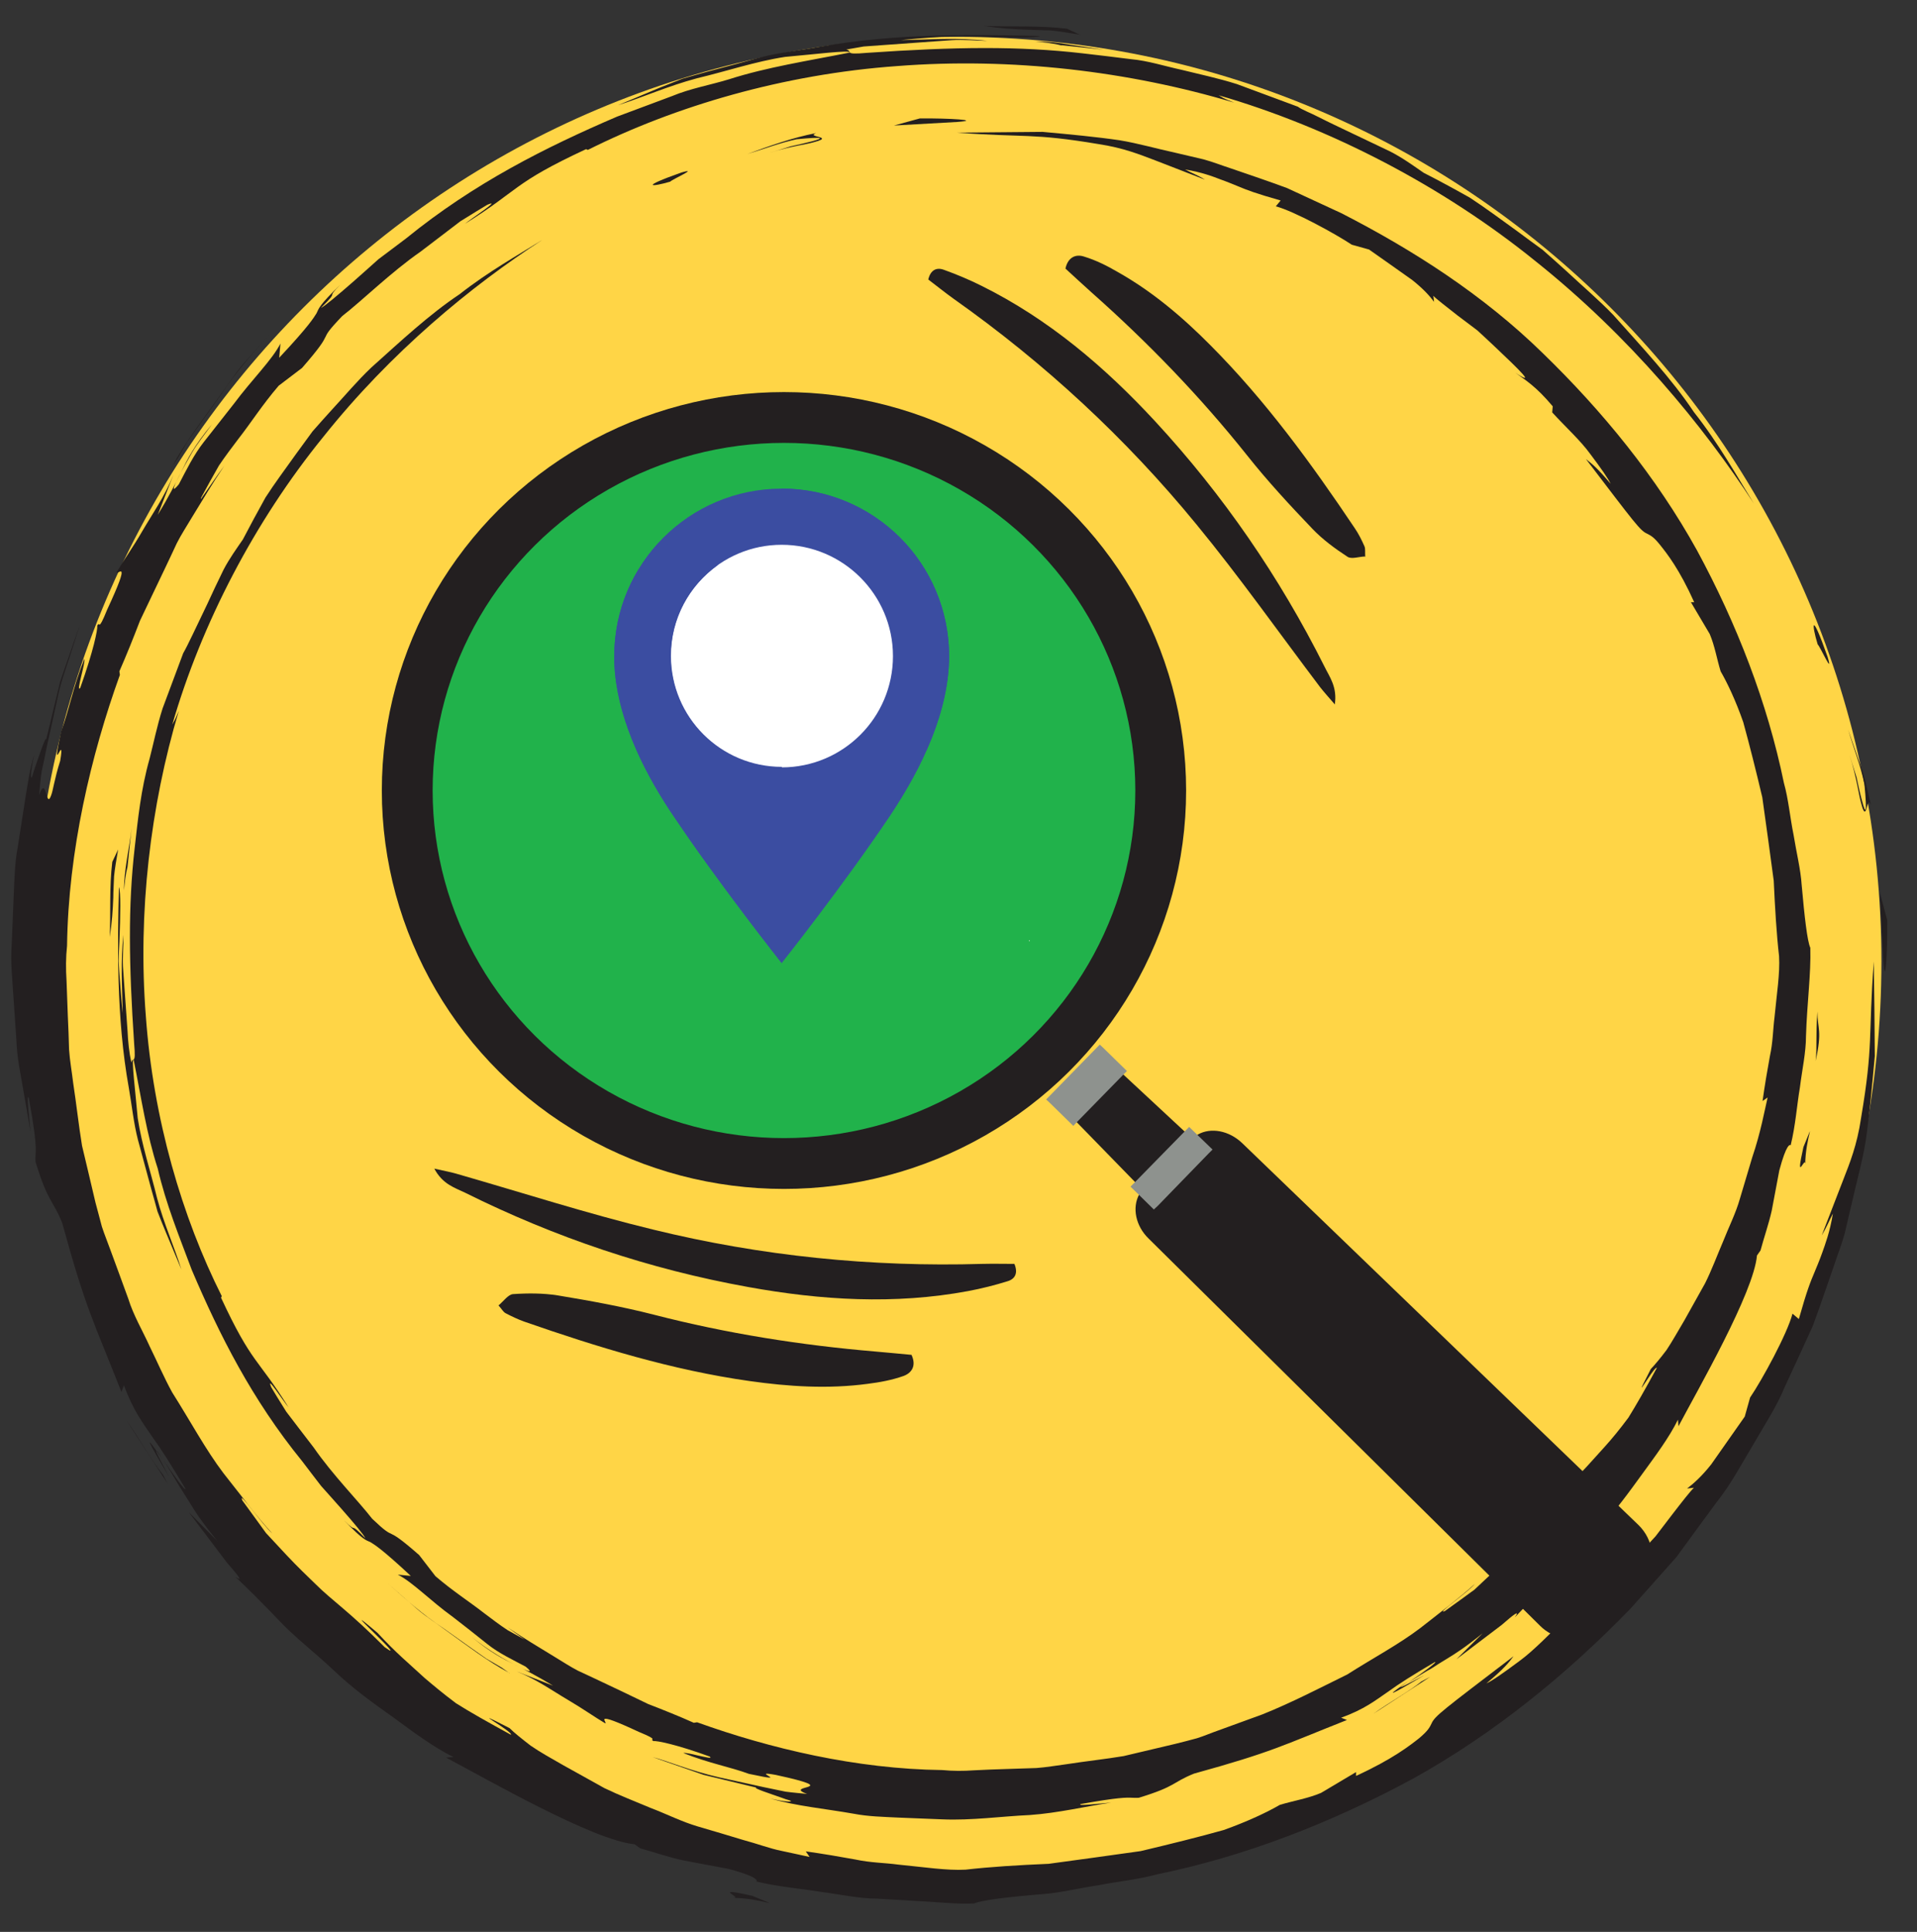 <?xml version="1.0" encoding="UTF-8"?><svg id="a" xmlns="http://www.w3.org/2000/svg" xmlns:xlink="http://www.w3.org/1999/xlink" viewBox="0 0 75.46 76.03"><rect x="0" y="0" width="75.46" height="76.03" fill="#333333" stroke="none"/><defs><style>.c{fill:url(#b);}.d{fill:none;}.e{fill:#fff;}.f{fill:#ffd546;}.g{fill:#8e928e;}.h{fill:#231f20;}.i{fill:#3b4da1;}.j{fill:#21b24b;stroke:#231f20;stroke-miterlimit:10;stroke-width:2px;}</style><linearGradient id="b" x1="-242.69" y1="439.97" x2="-241.69" y2="439.97" gradientTransform="translate(4457.42 8073.11) scale(18.26 -18.26)" gradientUnits="userSpaceOnUse"><stop offset="0" stop-color="#eae9e5"/><stop offset="1" stop-color="#eae9e5"/></linearGradient></defs><path class="f" d="M74.06,37.83c0,20.09-16.29,36.39-36.39,36.39S1.29,57.93,1.29,37.83,17.58,1.45,37.67,1.45s36.39,16.29,36.39,36.39"/><path class="h" d="M74.14,37.83c.07,1.12,.16-.34,.15-1.61l-.3-1.12,.15,2.74Z"/><path class="h" d="M73.65,31.69c-.13-.5-.21-1.01-.39-1.5l-.51-1.47c.21,.71,.49,1.41,.64,2.14,.12,1.24,.04,1.17-.09,.67-.07-.25-.15-.6-.22-.94-.11-.34-.21-.67-.28-.9,.3,.97,.36,1.56,.45,1.88,.08,.33,.14,.4,.17,.36,.08-.07,.1-.56,.22-.26"/><path class="h" d="M71.94,25.85c-.66-1.87-.63-1.28-.39-.49,.11,.1,.63,1.29,.39,.49"/><path class="h" d="M6.66,58.13c-.26-.5-.59-1.09-.5-1.03-.37-.52-.47-.61,.5,1.03"/><path class="h" d="M6.16,57.1c.07,.1,.15,.21,.24,.33-.07-.11-.13-.19-.21-.32h-.03Z"/><path class="h" d="M7.91,19.6c.26-.48,.49-.9,.71-1.28,.25-.37,.5-.7,.75-1.03,.51-.65,.94-1.34,1.6-2.11l.92-.7c1.44-1.65,.47-.88,1.58-2.04,.8-.62,1.91-1.72,3.09-2.54,.57-.43,1.11-.85,1.56-1.19,.48-.3,.86-.53,1.06-.65,.61-.26-.63,.54-.88,.75,2.18-1.36,1.85-1.58,4.77-2.94l.07,.03c3.43-1.72,7.7-2.98,12.18-3.3,4.48-.35,9.12,.2,13.26,1.44-.55-.22-.4-.18-.61-.29,4.39,1.27,8.85,3.59,12.5,6.55,3.68,2.94,6.57,6.44,8.57,9.52-.66-1.06-1.38-2.36-2.36-3.6-.88-1.32-2.05-2.56-3.18-3.83-.59-.61-1.24-1.16-1.85-1.73-.31-.28-.62-.56-.93-.83-.33-.24-.66-.48-.98-.72-.65-.47-1.27-.93-1.88-1.33-.64-.36-1.25-.69-1.82-.98-.39-.27-.83-.59-1.32-.84-.5-.24-1.01-.48-1.49-.71-.48-.23-.93-.44-1.3-.63-.37-.19-.68-.3-.84-.42-.86-.32-1.65-.61-2.4-.89-.76-.24-1.49-.39-2.17-.56-.69-.15-1.33-.36-1.99-.42-.65-.08-1.28-.16-1.91-.23-2.51-.29-5.01-.26-8.49-.02-1,.09-.52-.07-.82-.13l.69-.12,.69-.05,1.39-.1,1.39-.1c.46-.03,.93,.02,1.39,.03-1.13-.14-2.27-.05-3.4-.03,.37-.04,.87-.08,1.42-.12,.28-.02,.56-.04,.85-.05,.29,.01,.58,.02,.87,.03,1.13,.04,2.14,.06,2.35-.02-2.46-.06-5.65-.13-8.72,.43-.76,.14-1.53,.21-2.26,.4-.73,.2-1.43,.39-2.12,.57-.34,.09-.67,.19-.99,.28-.31,.12-.61,.24-.91,.36-.58,.24-1.11,.47-1.62,.68,.95-.3,1.98-.76,3.11-1.06,1.14-.27,2.29-.66,3.46-.84,1.04-.09,2.64-.29,2.54-.17-1.65,.33-3.24,.57-4.74,1.05-.75,.23-1.52,.36-2.24,.66-.72,.27-1.44,.54-2.17,.81-2.82,1.21-5.63,2.62-8.3,4.79-.34,.26-.72,.54-1.09,.82-.35,.31-.69,.62-1,.89-.63,.55-1.13,.97-1.27,1.03,.81-.79,.12-.27,.78-.93-.88,.85-.86,.96-.95,1.14-.11,.17-.27,.47-1.47,1.75l.05-.56c-.33,.65-1.11,1.4-1.84,2.38-.38,.48-.78,.99-1.18,1.5-.4,.51-.69,1.11-.98,1.66-.29,.35-.24,.16,.01-.33,.13-.24,.3-.56,.51-.92,.21-.36,.51-.73,.79-1.12-.71,.85-.98,1.4-1.22,1.89-.25,.49-.46,.93-.92,1.68l.62-1.58c-.36,.89-.85,1.57-1.22,2.21-.37,.64-.75,1.17-1.02,1.63,.02,.15,.62-.66-.37,1.47-.38,.94-.27,.42-.39,.63,.02,.15-.15,.99-.67,2.45-.19,.24,.22-1.01,.16-1.14-.44,1.1-.61,2.05-.91,2.85-.44,2.04,.17-.1-.04,1.16-.24,.76-.28,1.18-.36,1.37-.07,.19-.11,.16-.15,.06-.07-.19-.13-.64-.32-.07,.03-.3,.05-.62,.1-.94,.07-.32,.14-.64,.2-.96,.14-.65,.29-1.29,.42-1.9,.12-.62,.33-1.18,.49-1.67,.16-.49,.29-.91,.39-1.23l-.77,2.22-.55,2.28c-.02-.15-.27,.61-.44,1.1-.09,.25-.12,.44-.15,.4-.02-.03-.02-.29,.12-.9-.18,.56-.26,1.16-.36,1.77-.1,.61-.19,1.23-.29,1.86-.12,.62-.13,1.27-.16,1.91-.03,.64-.05,1.29-.08,1.94-.05,.64,.02,1.29,.06,1.92,.04,.64,.09,1.26,.13,1.89,.02,.62,.15,1.22,.25,1.81,.1,.59,.2,1.16,.3,1.72-.06-.64-.16-1.45-.07-1.33,.42,2.29,.23,2.06,.27,2.54,.51,1.65,.65,1.42,1.05,2.4,.93,3.4,1.22,3.83,2.33,6.65l.1-.26c.37,1.01,.76,1.5,1.11,2.02,.37,.51,.72,1.06,1.31,2.05,.02,.14-.49-.57-.89-1.16,.28,.43,.47,.75,.62,1.01,.16,.25,.28,.45,.41,.65,.24,.4,.49,.79,1.12,1.56l-1.13-1.14c.48,.64,1.08,1.42,1.49,1.97,.45,.52,.69,.81,.34,.57,.51,.48,1.1,1.07,1.73,1.73,.62,.66,1.41,1.26,2.14,1.95,.73,.7,1.56,1.3,2.37,1.87,.8,.59,1.57,1.16,2.35,1.55l-.29,.02c1.59,.84,5.79,3.26,7.42,3.41l.22,.16c.58,.16,1.14,.36,1.72,.48l1.76,.33c1.56,.42,.97,.54,1.11,.5,.86,.21,1.71,.27,2.49,.4,.79,.1,1.53,.27,2.24,.27,.71,.04,1.38,.08,2.02,.12,.64,.04,1.24,.1,1.81,.07,.28-.13,1.36-.26,2.72-.37,.68-.05,1.43-.24,2.19-.35,.76-.15,1.54-.22,2.26-.42,3.49-.71,6.9-2.04,10.1-3.77,3.19-1.77,6.05-4.1,8.57-6.7l1.8-2.02c.53-.73,1.06-1.45,1.59-2.17,.56-.7,.97-1.49,1.43-2.25,.44-.77,.93-1.5,1.26-2.31,.37-.79,.73-1.58,1.09-2.37,.3-.81,.57-1.62,.85-2.42,.13-.4,.29-.8,.4-1.2l.29-1.23c.18-.82,.41-1.61,.54-2.42,.14-.97,.25-2.13,.36-3.35-.01-1.23-.02-2.52-.04-3.72-.22,2.96-.01,3.26-.5,6.15-.16,1.09-.45,1.79-.71,2.46-.26,.67-.52,1.34-.84,2.17,.17-.28,.29-.57,.44-.86-.12,.73-.3,1.2-.42,1.54-.12,.34-.22,.56-.3,.76-.17,.4-.3,.72-.62,1.85l-.25-.21c-.21,.8-1.2,2.61-1.67,3.3l-.21,.75c-.53,.75-.96,1.37-1.32,1.88-.37,.47-.71,.77-.95,.95l.27-.03c-.13,.12-.46,.54-.86,1.06-.2,.26-.42,.55-.65,.85-.25,.27-.51,.55-.74,.81-.97,1.03-1.7,1.77-1.09,.85-.32,.43-.56,.87-1.46,1.62l-.26-.03c-.61,.57-1.22,1.23-1.81,1.66-.59,.44-1.07,.78-1.3,.88,.7-.58,.89-.83,1.07-1.07-2.79,2.13-3.1,2.35-3.23,2.65-.07,.14-.12,.27-.49,.58-.37,.29-1.04,.82-2.48,1.48v-.15l-1.38,.82c-.52,.22-1.09,.31-1.62,.47-.5,.29-1.26,.65-2.21,.99-.96,.27-2.09,.55-3.27,.83-1.2,.17-2.44,.34-3.62,.5-1.19,.05-2.32,.12-3.27,.23-.75,.04-1.62-.1-2.66-.2-.51-.07-1.08-.07-1.68-.2-.6-.11-1.25-.22-1.95-.32l.15,.22c-.29-.06-.67-.15-1.11-.24-.45-.09-.95-.28-1.51-.43-.56-.17-1.16-.35-1.78-.53-.62-.18-1.23-.49-1.86-.73-.62-.26-1.24-.5-1.82-.78-.56-.31-1.09-.61-1.6-.89-.49-.28-.94-.53-1.3-.78-.35-.27-.64-.5-.83-.69-1.89-.97,.17,.15,.05,.26-.91-.5-1.61-.89-2.16-1.24-.52-.39-.9-.71-1.23-.99-.64-.59-1.12-.98-1.86-1.78-1.95-1.65,1.4,1.37,.28,.56-1.39-1.4-2.07-1.83-2.72-2.48-.33-.32-.68-.65-1.15-1.15-.23-.25-.49-.53-.8-.86-.27-.37-.57-.79-.93-1.28-.19-.46,.8,.97,1.18,1.3-.58-.63-1.2-1.46-1.92-2.37-.7-.92-1.31-2.06-2.02-3.18-.32-.58-.59-1.21-.89-1.82-.28-.62-.64-1.22-.84-1.87-.23-.64-.47-1.28-.7-1.91-.11-.31-.24-.62-.34-.93-.08-.32-.17-.63-.25-.94-.17-.71-.34-1.46-.53-2.24-.13-.79-.22-1.63-.35-2.48-.05-.43-.13-.86-.16-1.3-.01-.44-.03-.89-.05-1.34-.02-.45-.03-.91-.05-1.37-.03-.46-.03-.92,.02-1.38,.05-3.73,.94-7.5,2.08-10.66l-.02-.14c.28-.64,.55-1.31,.81-1.99,.32-.66,.63-1.33,.96-2.01,.16-.34,.33-.69,.49-1.04,.17-.34,.39-.67,.59-1.01,.41-.67,.82-1.36,1.28-2.04-.32,.43-.61,.87-.92,1.31"/><path class="h" d="M42.54,1.38l-.54-.25c-1.08-.13-2.18-.07-3.27-.11,.66,.1,1.16,.13,1.72,.15,.28,.01,.58,.02,.92,.03,.34,.03,.72,.1,1.17,.17"/><path class="h" d="M41.79,1.78l1.68,.18-1.35-.2c-.45-.08-.9-.13-1.36-.13,.35,.04,.69,.07,1.03,.16"/><path class="h" d="M6.75,18.39l.24-.34,.39-.67,.45-.63,.9-1.26c.57-.87,1.26-1.63,1.94-2.41l-1.09,1.24c-.36,.42-.65,.89-.98,1.33-.64,.9-1.32,1.77-1.84,2.74"/><path class="h" d="M6.4,58.02c-.45-.57-.95-1.47-1.4-2.09l1.6,2.46-.2-.38Z"/><path class="h" d="M28.83,74.69c1.16,0,2.19,.51,.78-.08-1.73-.39-.27,.11-.78,.08"/><path class="h" d="M37.67,4.8c1.01-.07-.31-.15-1.46-.14l-1.02,.28,2.48-.14Z"/><path class="h" d="M32.11,5.24c-.92,.18-1.81,.5-2.69,.82,.64-.19,1.28-.44,1.94-.58,1.12-.11,1.06-.04,.61,.08-.22,.06-.54,.13-.85,.2-.31,.1-.61,.19-.81,.25,.87-.27,1.41-.32,1.71-.41,.3-.08,.36-.12,.33-.16-.06-.07-.51-.09-.23-.2"/><path class="h" d="M26.82,6.79c-1.69,.6-1.16,.57-.44,.36,.09-.1,1.17-.57,.44-.36"/><path class="h" d="M56.06,65.93c-.46,.24-.98,.53-.93,.45-.47,.33-.55,.43,.93-.45"/><path class="h" d="M55.13,66.38c.09-.06,.19-.13,.3-.21-.1,.06-.18,.12-.29,.19v.03Z"/><path class="h" d="M21.15,64.8c-.44-.24-.81-.45-1.16-.64-.34-.22-.63-.45-.94-.68-.59-.46-1.21-.85-1.91-1.45l-.64-.83c-1.49-1.31-.8-.43-1.85-1.43-.56-.72-1.56-1.73-2.3-2.8-.39-.51-.77-1-1.08-1.41-.27-.43-.48-.77-.59-.96-.24-.56,.49,.57,.68,.79-1.23-1.97-1.43-1.68-2.66-4.32l.03-.06c-1.56-3.1-2.7-6.97-2.99-11.03-.32-4.06,.18-8.27,1.3-12.01-.2,.49-.17,.36-.26,.55,1.15-3.98,3.25-8.01,5.94-11.32,2.66-3.34,5.83-5.95,8.63-7.76-.96,.6-2.13,1.25-3.26,2.14-1.2,.8-2.32,1.85-3.47,2.88-.56,.53-1.05,1.12-1.57,1.68-.25,.28-.51,.56-.75,.84-.22,.3-.44,.6-.65,.89-.42,.59-.84,1.15-1.2,1.71-.32,.58-.62,1.13-.89,1.65-.24,.35-.53,.75-.76,1.19-.22,.45-.44,.91-.64,1.35-.42,.87-.77,1.63-.95,1.94-.29,.78-.56,1.5-.81,2.17-.22,.69-.35,1.35-.51,1.97-.35,1.24-.46,2.39-.59,3.53-.26,2.28-.23,4.54-.02,7.69,.08,.9-.06,.48-.11,.75-.09-.41-.13-.83-.15-1.25l-.09-1.26-.09-1.26c-.02-.42,.02-.84,.02-1.26-.12,1.02-.05,2.05-.03,3.08-.04-.33-.07-.79-.11-1.28-.02-.25-.04-.51-.05-.77,0-.26,.02-.53,.03-.78,.04-1.03,.06-1.94-.02-2.13-.05,2.22-.11,5.12,.39,7.9,.12,.69,.19,1.39,.36,2.05,.18,.66,.35,1.3,.52,1.92,.09,.31,.17,.61,.25,.9,.11,.28,.22,.56,.33,.82,.22,.52,.42,1.01,.61,1.46-.27-.87-.69-1.8-.96-2.82-.25-1.03-.6-2.08-.76-3.14-.08-.94-.26-2.39-.16-2.3,.3,1.5,.51,2.94,.95,4.29,.32,1.39,.85,2.68,1.34,3.99,1.09,2.56,2.37,5.1,4.34,7.52,.24,.31,.49,.65,.75,.98,.28,.31,.56,.63,.81,.91,.5,.57,.88,1.02,.93,1.15-.71-.74-.24-.11-.84-.71,.77,.8,.87,.78,1.04,.86,.16,.1,.43,.25,1.59,1.33l-.51-.05c.59,.3,1.26,1.01,2.16,1.66,.44,.34,.9,.7,1.36,1.07,.46,.37,1.01,.62,1.51,.89,.32,.26,.14,.22-.3-.01-.45-.22-1.16-.62-1.85-1.18,.77,.64,1.27,.89,1.71,1.11,.44,.22,.84,.42,1.52,.83l-1.43-.56c.8,.32,1.42,.77,2,1.11,.58,.34,1.06,.68,1.48,.93,.13-.02-.6-.56,1.33,.34,.85,.35,.38,.25,.57,.36,.13-.02,.9,.13,2.22,.61,.12,.1-.18,.02-.5-.05-.24-.06-.49-.11-.54-.09,.99,.4,1.85,.55,2.58,.82,1.03,.22,.88,.15,.75,.07-.1-.06-.2-.12,.3-.03,2.82,.61,.22,.38,1.24,.75-.28-.03-.56-.05-.85-.09-.29-.06-.58-.12-.87-.18-.59-.13-1.17-.26-1.73-.38-1.11-.25-2.05-.65-2.63-.8l2.01,.7,2.07,.5c-.14,.02,.55,.24,1,.4,.22,.09,.4,.11,.36,.14-.03,.02-.26,.02-.81-.11,1.03,.3,2.16,.4,3.29,.6,.57,.11,1.15,.12,1.73,.15l1.75,.07c1.17,.05,2.33-.12,3.45-.17,1.12-.08,2.19-.34,3.2-.49-.58,.05-1.32,.14-1.21,.06,1.51-.27,1.81-.26,2.03-.25,.08,0,.15,.01,.27,0,1.5-.46,1.28-.59,2.17-.95,3.08-.85,3.47-1.1,6.02-2.11l-.23-.09c.92-.33,1.36-.69,1.83-1.01,.47-.34,.96-.65,1.86-1.18,.13-.02-.52,.45-1.05,.81,.39-.25,.68-.43,.92-.56,.22-.14,.4-.26,.59-.37,.36-.22,.71-.44,1.42-1.01l-1.03,1.02c.58-.44,1.29-.98,1.78-1.35,.47-.41,.74-.62,.52-.3,.44-.47,.97-1,1.56-1.57,.6-.56,1.15-1.27,1.76-1.94,.63-.66,1.17-1.41,1.7-2.14,.53-.73,1.05-1.42,1.4-2.13l.02,.26c.76-1.44,2.96-5.25,3.09-6.72l.14-.2c.14-.52,.32-1.03,.44-1.56l.3-1.59c.28-1.05,.42-1.02,.45-.99,.01,.01,.01,.02,0-.01,.19-.78,.24-1.55,.36-2.26,.09-.72,.24-1.38,.24-2.03,.04-1.29,.2-2.43,.17-3.47-.12-.26-.23-1.23-.34-2.47-.04-.62-.21-1.29-.32-1.98-.14-.69-.2-1.4-.38-2.04-.65-3.16-1.85-6.25-3.42-9.15-1.6-2.89-3.72-5.48-6.07-7.76-2.35-2.3-5.12-4.07-7.93-5.51-.72-.33-1.43-.66-2.14-.99-.73-.27-1.47-.52-2.2-.77-.37-.12-.72-.26-1.09-.36l-1.11-.26c-.74-.16-1.46-.37-2.19-.49-.88-.13-1.93-.23-3.03-.33-1.11,.01-2.29,.02-3.37,.03,2.68,.2,2.95,.01,5.57,.45,.99,.15,1.62,.41,2.23,.64,.61,.24,1.22,.47,1.96,.76-.25-.16-.52-.26-.78-.4,.66,.11,1.08,.27,1.39,.39,.31,.11,.51,.2,.69,.27,.36,.15,.66,.27,1.68,.56l-.19,.23c.72,.19,2.36,1.09,2.99,1.51l.68,.19c.68,.48,1.24,.87,1.7,1.2,.43,.34,.7,.64,.86,.86l-.03-.24c.11,.12,.49,.41,.96,.78,.24,.18,.5,.38,.77,.58,.25,.23,.5,.46,.73,.68,.93,.88,1.61,1.54,.77,.99,.39,.29,.79,.51,1.47,1.32l-.02,.24c.51,.56,1.11,1.1,1.5,1.64,.4,.53,.71,.97,.8,1.17-.53-.63-.75-.8-.97-.97,1.93,2.53,2.13,2.81,2.4,2.93,.13,.07,.25,.11,.52,.45,.27,.34,.75,.94,1.34,2.25h-.13l.74,1.25c.2,.47,.28,.98,.43,1.47,.26,.45,.59,1.14,.89,2,.24,.87,.5,1.9,.75,2.96,.15,1.08,.31,2.21,.45,3.28,.05,1.08,.11,2.1,.21,2.97,.04,.68-.09,1.47-.18,2.41-.06,.47-.06,.98-.18,1.52-.1,.54-.2,1.13-.29,1.77l.2-.14c-.12,.51-.27,1.37-.61,2.37-.15,.5-.31,1.05-.48,1.61-.16,.57-.44,1.12-.66,1.68-.24,.56-.45,1.13-.71,1.65-.28,.5-.55,.99-.81,1.45-.26,.44-.49,.85-.71,1.18-.24,.32-.46,.58-.62,.75-.57,1.11-.35,.72-.09,.34,.14-.21,.29-.42,.33-.39-.45,.83-.81,1.46-1.12,1.96-.35,.47-.64,.82-.9,1.11-.53,.58-.89,1.02-1.61,1.69-.81,.96-.37,.51,.08,.05,.38-.38,.77-.77,.43-.31-1.27,1.26-1.66,1.88-2.24,2.46-.29,.3-.59,.62-1.04,1.04-.23,.21-.48,.45-.78,.73-.33,.24-.71,.52-1.16,.84-.42,.18,.88-.72,1.18-1.07-.57,.52-1.32,1.09-2.15,1.74-.84,.64-1.86,1.18-2.88,1.83-1.08,.53-2.19,1.11-3.34,1.57-.58,.21-1.16,.42-1.73,.63-.29,.1-.56,.22-.85,.31-.29,.08-.57,.15-.85,.22-.64,.15-1.32,.31-2.03,.48-.72,.12-1.48,.2-2.25,.32-.39,.05-.78,.12-1.18,.15-.4,.01-.81,.03-1.22,.04s-.82,.03-1.24,.05c-.42,.03-.83,.03-1.25-.01-3.38-.04-6.79-.85-9.65-1.88l-.13,.02c-.58-.26-1.18-.5-1.8-.74-.6-.29-1.2-.58-1.82-.87-.31-.15-.62-.29-.94-.44-.31-.16-.61-.36-.91-.54-.61-.37-1.24-.75-1.85-1.16,.39,.29,.79,.56,1.18,.84"/><path class="h" d="M4.65,33.43l-.23,.49c-.12,.98-.06,1.98-.1,2.96,.09-.6,.12-1.05,.14-1.56,0-.25,.02-.53,.03-.83,.03-.31,.09-.65,.16-1.06"/><path class="h" d="M5.02,34.11l.16-1.52c-.09,.82-.3,1.62-.3,2.45,.03-.31,.06-.62,.14-.93"/><path class="h" d="M20.06,65.85l-.31-.22-.6-.35-.57-.4-1.14-.81c-.78-.51-1.48-1.14-2.18-1.76l1.13,.99c.38,.33,.8,.59,1.2,.89,.81,.58,1.6,1.19,2.48,1.66"/><path class="h" d="M55.96,66.17c-.51,.41-1.33,.86-1.89,1.27l2.23-1.45-.34,.18Z"/><path class="h" d="M71.06,45.85c0-1.05,.46-1.98-.07-.71-.35,1.57,.1,.24,.07,.71"/><path class="h" d="M71.54,39.81c-.07,.92-.01,1.44-.07,1.94,.27-1.2,.07-1.26,.07-1.94"/><rect class="d" x=".43" y="1.02" width="73.86" height="73.9"/><ellipse class="j" cx="30.86" cy="31.11" rx="14.83" ry="14.68"/><path class="i" d="M30.77,19.23c-3.64,0-6.59,2.95-6.59,6.59,0,2.16,1.04,4.37,2.35,6.32,1.88,2.79,4.24,5.76,4.24,5.76,0,0,2.36-2.97,4.24-5.76,1.31-1.95,2.35-4.17,2.35-6.32,0-3.64-2.95-6.59-6.59-6.59"/><path class="i" d="M30.77,19.23v2.21c2.42,0,4.38,1.96,4.38,4.37,0,.67-.15,1.31-.43,1.88,.61,.62,1.2,1.23,1.75,1.84,.54-1.22,.89-2.48,.89-3.72,0-.58-.08-1.15-.22-1.68-.27-1.02-.78-1.95-1.46-2.71-1.21-1.35-2.96-2.19-4.91-2.19"/><path class="e" d="M35.15,25.82c0,2.42-1.96,4.38-4.38,4.38s-4.37-1.96-4.37-4.38,1.96-4.38,4.37-4.38,4.38,1.96,4.38,4.38"/><path class="h" d="M64.68,62.01l-.76,.78-1.32,1.35-.18,.15h0c-.51,.33-1.27,.22-1.8-.31l-15.4-15.23c-.52-.5-.66-1.22-.38-1.74l.14-.2,.04-.04,1.89-1.94,.04-.04,.2-.14c.51-.29,1.23-.16,1.75,.34l15.6,15.03c.6,.59,.7,1.48,.21,1.98"/><rect class="d" x=".43" y="1.02" width="73.86" height="73.9"/><polygon class="h" points="47.57 45.4 45.58 47.45 44.97 46.82 44.68 46.52 42.39 44.17 41.87 43.63 43.67 41.79 44.22 42.29 46.63 44.53 46.93 44.81 47.57 45.4"/><polygon class="g" points="47.73 45.24 47.57 45.4 45.58 47.45 45.42 47.6 44.83 47.02 44.5 46.7 44.68 46.52 46.63 44.53 46.81 44.35 47.13 44.66 47.73 45.24"/><polygon class="g" points="44.36 42.15 44.22 42.29 42.39 44.16 42.25 44.31 41.3 43.38 41.18 43.27 43.29 41.11 43.42 41.23 44.36 42.15"/><rect class="c" x="40.5" y="37.01" width=".03" height=".03" transform="translate(-14.31 39.49) rotate(-45)"/><path class="d" d="M34.72,27.7c.61,.62,1.2,1.23,1.75,1.84-.55-.61-1.14-1.22-1.75-1.84Z"/><path class="d" d="M29.75,23.24c1.5,1.09,3.04,2.52,4.62,4.1,.12,.12,.24,.24,.35,.35-.12-.12-.23-.24-.35-.35-1.58-1.58-3.12-3.02-4.62-4.1Z"/><path class="i" d="M25.14,22.4c-.61,1-.96,2.17-.96,3.42,0,.09,0,.19,0,.28,.04,1.01,.3,2.02,.7,3.02,.39,.97,.91,1.91,1.5,2.8,.05,.07,.1,.15,.15,.22,.42,.62,.86,1.26,1.3,1.86,1.52,2.11,2.94,3.9,2.94,3.9,0,0,2.36-2.97,4.24-5.76,.27-.4,.53-.82,.78-1.25,.25-.44,.49-.9,.69-1.36-.4,.9-.91,1.77-1.46,2.6-1.88,2.79-4.24,5.76-4.24,5.76v-7.71c-2.42,0-4.37-1.96-4.37-4.37,0-1.47,.72-2.76,1.83-3.56-.77-.43-1.54-.74-2.29-.91-.3,.32-.56,.67-.79,1.05"/><path class="h" d="M52.55,27.73c-.26-.3-.43-.49-.58-.68-1.62-2.14-3.17-4.34-4.88-6.42-2.77-3.38-5.97-6.34-9.55-8.87-.35-.25-.68-.52-1-.76,.09-.38,.33-.49,.62-.38,.5,.18,1,.39,1.48,.63,2.64,1.31,4.85,3.19,6.83,5.33,2.68,2.9,4.9,6.13,6.67,9.66,.2,.41,.51,.8,.4,1.5"/><path class="h" d="M53.75,21.9c-.24,0-.55,.12-.71,.01-.49-.32-.98-.68-1.38-1.1-.89-.93-1.77-1.88-2.57-2.89-1.85-2.32-3.9-4.44-6.11-6.4-.36-.32-.71-.65-1.04-.95,.1-.46,.42-.58,.74-.47,.46,.14,.9,.36,1.31,.6,1.37,.77,2.56,1.78,3.66,2.89,2.17,2.18,3.97,4.65,5.68,7.2,.15,.22,.27,.46,.38,.71,.04,.09,.02,.21,.03,.42"/><path class="h" d="M17.09,45.99c.39,.09,.63,.13,.87,.2,2.58,.74,5.15,1.57,7.75,2.2,4.25,1.04,8.58,1.48,12.96,1.35,.43-.01,.85,0,1.26,0,.15,.36,.03,.59-.26,.68-.51,.16-1.03,.29-1.56,.39-2.9,.54-5.79,.36-8.66-.16-3.89-.7-7.6-1.95-11.14-3.71-.41-.2-.89-.33-1.22-.96"/><path class="h" d="M19.63,51.37c.19-.16,.37-.42,.56-.44,.59-.04,1.19-.04,1.76,.05,1.27,.21,2.54,.44,3.79,.76,2.87,.74,5.78,1.2,8.73,1.45,.48,.04,.96,.09,1.41,.13,.2,.43,.01,.71-.31,.83-.45,.16-.93,.25-1.41,.31-1.56,.21-3.11,.11-4.66-.11-3.04-.43-5.97-1.33-8.87-2.34-.25-.09-.5-.21-.73-.33-.09-.05-.14-.15-.28-.31"/><rect class="d" x=".43" y="1.02" width="73.86" height="73.9"/></svg>